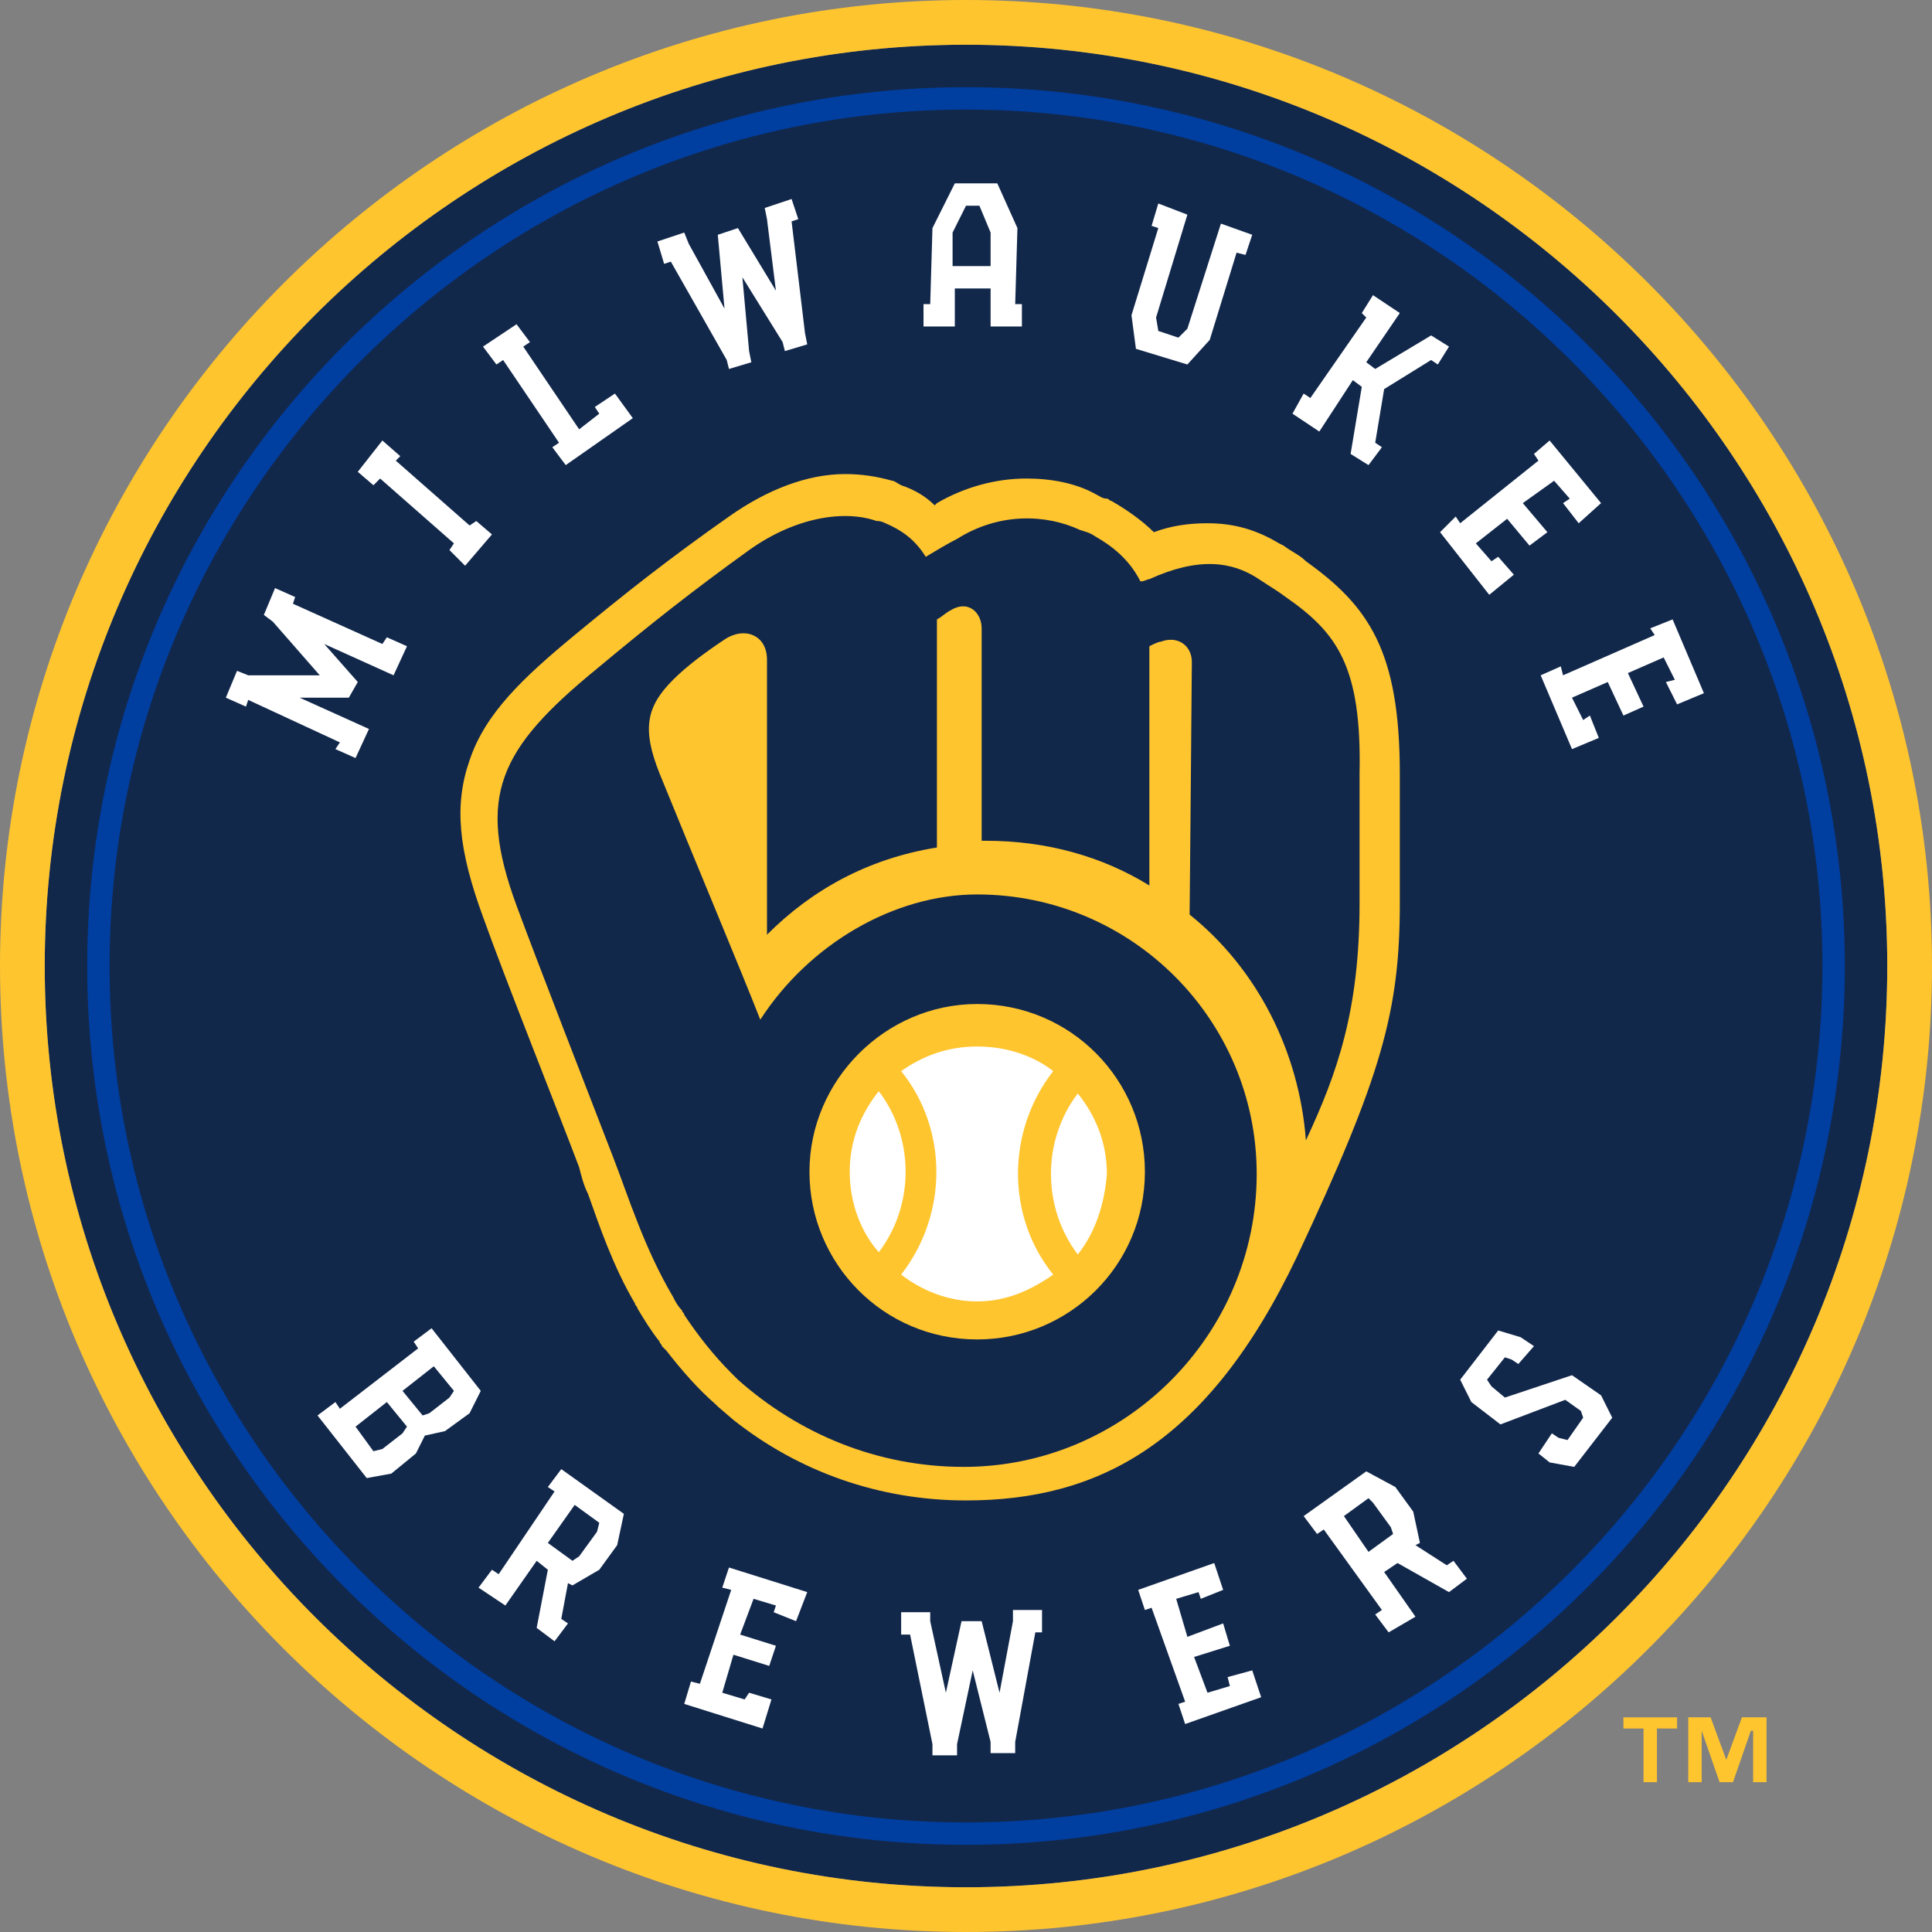 <svg height="300" width="300" xml:space="preserve" style="enable-background:new 0 0 86.4 86.4;" viewBox="0 0 86.4 86.4" y="0px" x="0px" xmlns:xlink="http://www.w3.org/1999/xlink" xmlns="http://www.w3.org/2000/svg" id="Layer_1" version="1.1">
<rect x="0" y="0" width="86.4" height="86.4" fill="#808080" stroke="none"/>
<style type="text/css">
	.st0{fill:#12284B;}
	.st1{fill:#FFC52F;}
	.st2{fill:#003EA0;}
	.st3{fill:#FFFFFF;}
</style>
<path d="M43.2,2C20.5,2,2,20.5,2,43.2s18.5,41.2,41.2,41.2c22.7,0,41.2-18.5,41.2-41.2S65.9,2,43.2,2" class="st0"></path>
<path d="M43.2,0C19.4,0,0,19.4,0,43.2C0,67,19.4,86.4,43.2,86.4C67,86.4,86.4,67,86.4,43.2C86.4,19.4,67,0,43.2,0
	 M2,43.2C2,20.5,20.5,2,43.2,2s41.2,18.5,41.2,41.2c0,22.7-18.5,41.2-41.2,41.2S2,65.9,2,43.2" class="st1"></path>
<path d="M43.2,82.5c-21.7,0-39.3-17.6-39.3-39.3c0-21.7,17.6-39.3,39.3-39.3c21.7,0,39.3,17.6,39.3,39.3
	C82.5,64.9,64.9,82.5,43.2,82.5 M43.2,4.9C22.1,4.9,4.9,22.1,4.9,43.2c0,21.1,17.2,38.3,38.3,38.3s38.3-17.2,38.3-38.3
	C81.5,22.1,64.3,4.9,43.2,4.9" class="st2"></path>
<path d="M62.6,34.6v5.8c0,4.8-0.8,7.7-4.6,15.8c-4,8.4-8.9,10.9-14.8,10.9c-3.9,0-7.5-1.3-10.4-3.6l0,0l-0.7-0.6
	L32,62.8c-0.8-0.7-1.5-1.5-2.2-2.4c-0.1-0.1-0.1-0.1-0.2-0.2c0,0,0,0,0,0c0-0.1-0.1-0.1-0.1-0.2c-0.4-0.5-0.7-1-1-1.5
	c0-0.1-0.1-0.1-0.1-0.2c-1-1.7-1.6-3.5-2.1-4.9c-0.2-0.4-0.3-0.8-0.4-1.2c-1.1-2.9-3.3-8.4-4.3-11.2C20.5,38,20.3,36,21,34
	c0.7-2.1,2.4-3.7,4.7-5.6c2.3-1.9,4.2-3.4,6.9-5.3c1.7-1.2,3.5-1.9,5.2-1.9c0.7,0,1.4,0.1,2.1,0.3c0.1,0,0.2,0.1,0.4,0.2
	c0.6,0.2,1.1,0.5,1.5,0.9c0,0,0.1-0.1,0.1-0.1c1.2-0.7,2.6-1.1,4-1.1c1.1,0,2.2,0.2,3.1,0.7c0.2,0.1,0.3,0.2,0.5,0.2
	c0.1,0,0.1,0.1,0.2,0.1c0.7,0.4,1.4,0.9,1.9,1.4c0.8-0.3,1.6-0.4,2.4-0.4c1.2,0,2.2,0.3,3.2,0.9l0.2,0.1c0.4,0.3,0.7,0.4,1,0.7
	C61.2,27.1,62.6,29.1,62.6,34.6" class="st1"></path>
<path d="M57.5,26.7c-0.4-0.3-0.6-0.4-1.2-0.8c-1.2-0.8-2.7-1-4.9,0C51.3,25.9,51.2,26,51,26c-0.5-1-1.3-1.6-2-2
	c-0.3-0.2-0.4-0.2-0.7-0.3c-1.5-0.7-3.6-0.8-5.5,0.4c-0.4,0.2-0.9,0.5-1.4,0.8c-0.5-0.8-1.1-1.2-1.8-1.5c-0.2-0.1-0.3-0.1-0.4-0.1
	c-1.4-0.5-3.6-0.2-5.7,1.3c-2.5,1.8-4.4,3.3-6.8,5.3c-4.4,3.6-5.4,5.7-3.6,10.6c1,2.7,3.1,8.1,4.3,11.2c0.7,1.8,1.4,4.1,2.7,6.3v0
	c0.1,0.2,0.2,0.4,0.4,0.6c0,0.1,0.1,0.1,0.1,0.2c0.6,0.9,1.3,1.8,2.1,2.6c0.1,0.1,0.1,0.1,0.2,0.2c0,0,0.1,0.1,0.1,0.1c0,0,0,0,0,0
	c2.7,2.4,6.2,3.9,10.1,3.9c7.2,0,13.1-5.9,13.1-13.1v0c0-6.9-5.6-12.5-12.5-12.5c-3.7,0-7.5,2.2-9.7,5.6c-0.9-2.3-3-7.3-4.5-11
	c-0.8-2-0.6-3,0.6-4.2c0.6-0.6,1.4-1.2,2.3-1.8c0.9-0.6,1.9-0.2,1.9,0.9v12.3c2-2,4.5-3.4,7.6-3.9l0-10.2c0.2-0.1,0.4-0.3,0.6-0.4
	c0.8-0.5,1.4,0.1,1.4,0.8v9.5c0.1,0,0.1,0,0.2,0c2.7,0,5.2,0.7,7.3,2V28.9c0.2-0.1,0.4-0.2,0.5-0.2c0.8-0.3,1.4,0.2,1.4,0.9
	s-0.1,11.3-0.1,11.3c3,2.4,4.9,6.1,5.2,10.1c1.4-3,2.4-5.8,2.4-10.6v-5.8C60.9,29.8,59.8,28.3,57.5,26.7 M43.7,44.9
	c4.2,0,7.5,3.4,7.5,7.5c0,4.2-3.4,7.5-7.5,7.5c-4.2,0-7.5-3.4-7.5-7.5C36.2,48.3,39.6,44.9,43.7,44.9" class="st0"></path>
<path d="M38,52.4c0-1.4,0.5-2.6,1.3-3.6c1.6,2.1,1.6,5.1,0,7.2C38.5,55.1,38,53.8,38,52.4 M40.3,57
	c2.1-2.7,2.1-6.5,0-9.1c1-0.7,2.1-1.1,3.4-1.1c1.3,0,2.5,0.4,3.4,1.1c-2.1,2.7-2.1,6.5,0,9.1c-1,0.7-2.1,1.2-3.4,1.2
	C42.4,58.2,41.2,57.7,40.3,57 M48.2,56.1c-1.6-2.1-1.6-5.1,0-7.2c0.8,1,1.3,2.2,1.3,3.6C49.4,53.8,49,55.1,48.2,56.1" class="st3"></path>
<polygon points="15.6,31.2 13.4,31.2 16.5,32.6 15.9,33.9 15,33.5 15.2,33.2 11.1,31.3 11,31.6 10.1,31.2 10.6,30 
	11.1,30.2 14.3,30.2 12.2,27.8 11.8,27.5 12.3,26.3 13.2,26.7 13.1,27 17.1,28.8 17.3,28.5 18.2,28.9 17.6,30.2 14.5,28.8 16,30.5" class="st3"></polygon>
<polygon points="17.1,19.7 17.9,20.4 17.7,20.6 21,23.5 21.3,23.3 22,23.9 20.8,25.3 20.1,24.6 20.3,24.3 17,21.4 
	16.7,21.7 16,21.1" class="st3"></polygon>
<polygon points="26.6,18.2 27.5,17.6 28.3,18.7 25.3,20.8 24.7,20 25,19.8 22.5,16.1 22.2,16.3 21.6,15.5 23.1,14.5 
	23.7,15.3 23.4,15.5 25.9,19.2 26.8,18.5" class="st3"></polygon>
<polygon points="35.4,8.9 35.7,9.8 35.4,9.9 36,14.9 36.1,15.4 35.1,15.7 35,15.3 33.2,12.4 33.5,15.7 33.6,16.2 
	32.6,16.5 32.5,16.1 30,11.7 29.7,11.8 29.4,10.8 30.6,10.4 30.8,10.9 32.4,13.8 32.1,10.5 33,10.2 34.7,13 34.3,9.8 34.2,9.3" class="st3"></polygon>
<path d="M45.4,13.6l0.3,0l0,1l-1.4,0l0-1.7l-1.6,0l0,1.7l-1.4,0l0-1l0.3,0l0.1-3.4l1-2l1.9,0l0.9,2L45.4,13.6z
	 M44.3,10.4l-0.5-1.2l-0.6,0l-0.6,1.2l0,1.5l1.7,0L44.3,10.4z" class="st3"></path>
<polygon points="56,10.5 55.7,11.4 55.3,11.3 54.1,15.2 53.1,16.3 50.8,15.6 50.6,14.1 51.8,10.2 51.5,10.1 51.8,9.1 
	53.1,9.6 51.7,14.2 51.8,14.8 52.7,15.1 53.1,14.7 54.6,10" class="st3"></polygon>
<polygon points="64,15 64.8,15.5 64.3,16.3 64,16.1 61.9,17.4 61.5,19.8 61.8,20 61.2,20.8 60.4,20.3 60.9,17.3 
	60.5,17 59,19.3 57.8,18.5 58.3,17.6 58.6,17.8 61.1,14.2 60.9,14 61.4,13.2 62.6,14 61.1,16.2 61.5,16.5" class="st3"></polygon>
<polygon points="69.9,22.5 70.2,22.3 69.5,21.5 68.1,22.5 69.2,23.8 68.4,24.4 67.4,23.2 66,24.3 66.7,25.1 67,24.9 
	67.7,25.7 66.6,26.6 64.4,23.8 65.1,23.1 65.3,23.4 68.8,20.6 68.6,20.3 69.3,19.7 71.6,22.5 70.6,23.4" class="st3"></polygon>
<polygon points="74.5,30.5 74.9,30.4 74.4,29.4 72.8,30.1 73.5,31.6 72.6,32 71.9,30.5 70.3,31.2 70.8,32.2 71.1,32 
	71.5,33 70.3,33.5 68.9,30.2 69.8,29.8 69.9,30.2 74,28.4 73.8,28.1 74.8,27.7 76.2,31 75,31.5" class="st3"></polygon>
<path d="M16.4,66.1l-2.2-2.8l0.8-0.6l0.2,0.3l3.5-2.7L18.5,60l0.8-0.6l2.2,2.8l-0.5,1L19.9,64L19,64.2L18.6,65l-1.1,0.9
	L16.4,66.1z M18,64.1l0.2-0.3l-0.9-1.1l-1.4,1.1l0.8,1.1l0.4-0.1L18,64.1z M19.4,61.1L18,62.2l0.9,1.1l0.3-0.1l0.9-0.7l0.2-0.3
	L19.4,61.1z" class="st3"></path>
<path d="M25.1,72.4l0.3,0.2l-0.6,0.8l-0.8-0.6l0.5-2.6L24,69.8l-1.4,2l-1.2-0.8l0.6-0.8l0.3,0.2l2.5-3.7l-0.3-0.2
	l0.6-0.8l2.8,2l-0.3,1.4l-0.8,1.1l-1.2,0.7l-0.2-0.1L25.1,72.4z M24.5,69l1.1,0.8l0.3-0.2l0.8-1.1l0.1-0.4l-1.1-0.8L24.5,69z" class="st3"></path>
<polygon points="34.6,72.1 34.7,71.8 33.7,71.5 33.1,73.1 34.7,73.6 34.4,74.5 32.8,74 32.3,75.7 33.3,76 33.5,75.7 
	34.5,76 34.1,77.3 30.6,76.2 30.9,75.2 31.3,75.3 32.7,71.1 32.3,71 32.6,70.1 36.1,71.2 35.6,72.5" class="st3"></polygon>
<polygon points="46.6,72 46.6,73 46.3,73 45.4,77.9 45.4,78.4 44.3,78.4 44.3,77.9 43.5,74.7 42.8,78 42.8,78.5 
	41.7,78.5 41.7,78 40.7,73.1 40.3,73.1 40.3,72.1 41.6,72.1 41.6,72.5 42.3,75.7 43,72.5 43.9,72.5 44.7,75.7 45.3,72.5 45.3,72" class="st3"></polygon>
<polygon points="53.7,71.5 53.6,71.2 52.6,71.5 53.1,73.2 54.7,72.6 55,73.6 53.4,74.1 54,75.7 55,75.4 54.9,75 
	56,74.7 56.4,75.9 53,77.1 52.7,76.2 53,76.1 51.5,71.9 51.2,72 50.9,71.1 54.3,69.9 54.7,71.1" class="st3"></polygon>
<path d="M64.7,70l0.3-0.2l0.6,0.8l-0.8,0.6l-2.3-1.3l-0.6,0.4l1.4,2L62.1,73l-0.6-0.8l0.3-0.2l-2.6-3.6l-0.3,0.2
	l-0.6-0.8l2.8-2l1.3,0.7l0.8,1.1l0.3,1.4l-0.2,0.1L64.7,70z M61.2,69.4l1.1-0.8l-0.1-0.3l-0.8-1.1L61.2,67l-1.1,0.8L61.2,69.4z" class="st3"></path>
<polygon points="72.1,63.4 70.4,65.6 69.3,65.4 68.8,65 69.4,64.1 69.7,64.3 70.1,64.4 70.8,63.4 70.7,63.1 70,62.6 
	67.1,63.7 65.8,62.7 65.3,61.7 67,59.5 68,59.8 68.6,60.2 67.9,61 67.6,60.8 67.3,60.7 66.5,61.7 66.7,62 67.3,62.5 70.3,61.5 
	71.6,62.4" class="st3"></polygon>
<polygon points="72.6,77.3 73.5,77.3 73.5,79.7 74.1,79.7 74.1,77.3 75,77.3 75,76.8 72.6,76.8" class="st1"></polygon>
<polygon points="77.2,78.7 77.2,78.7 76.5,76.8 75.5,76.8 75.5,79.7 76.1,79.7 76.1,77.4 76.1,77.4 76.9,79.7 
	77.5,79.7 78.3,77.4 78.4,77.4 78.4,79.7 79,79.7 79,76.8 77.9,76.8" class="st1"></polygon>
</svg>
